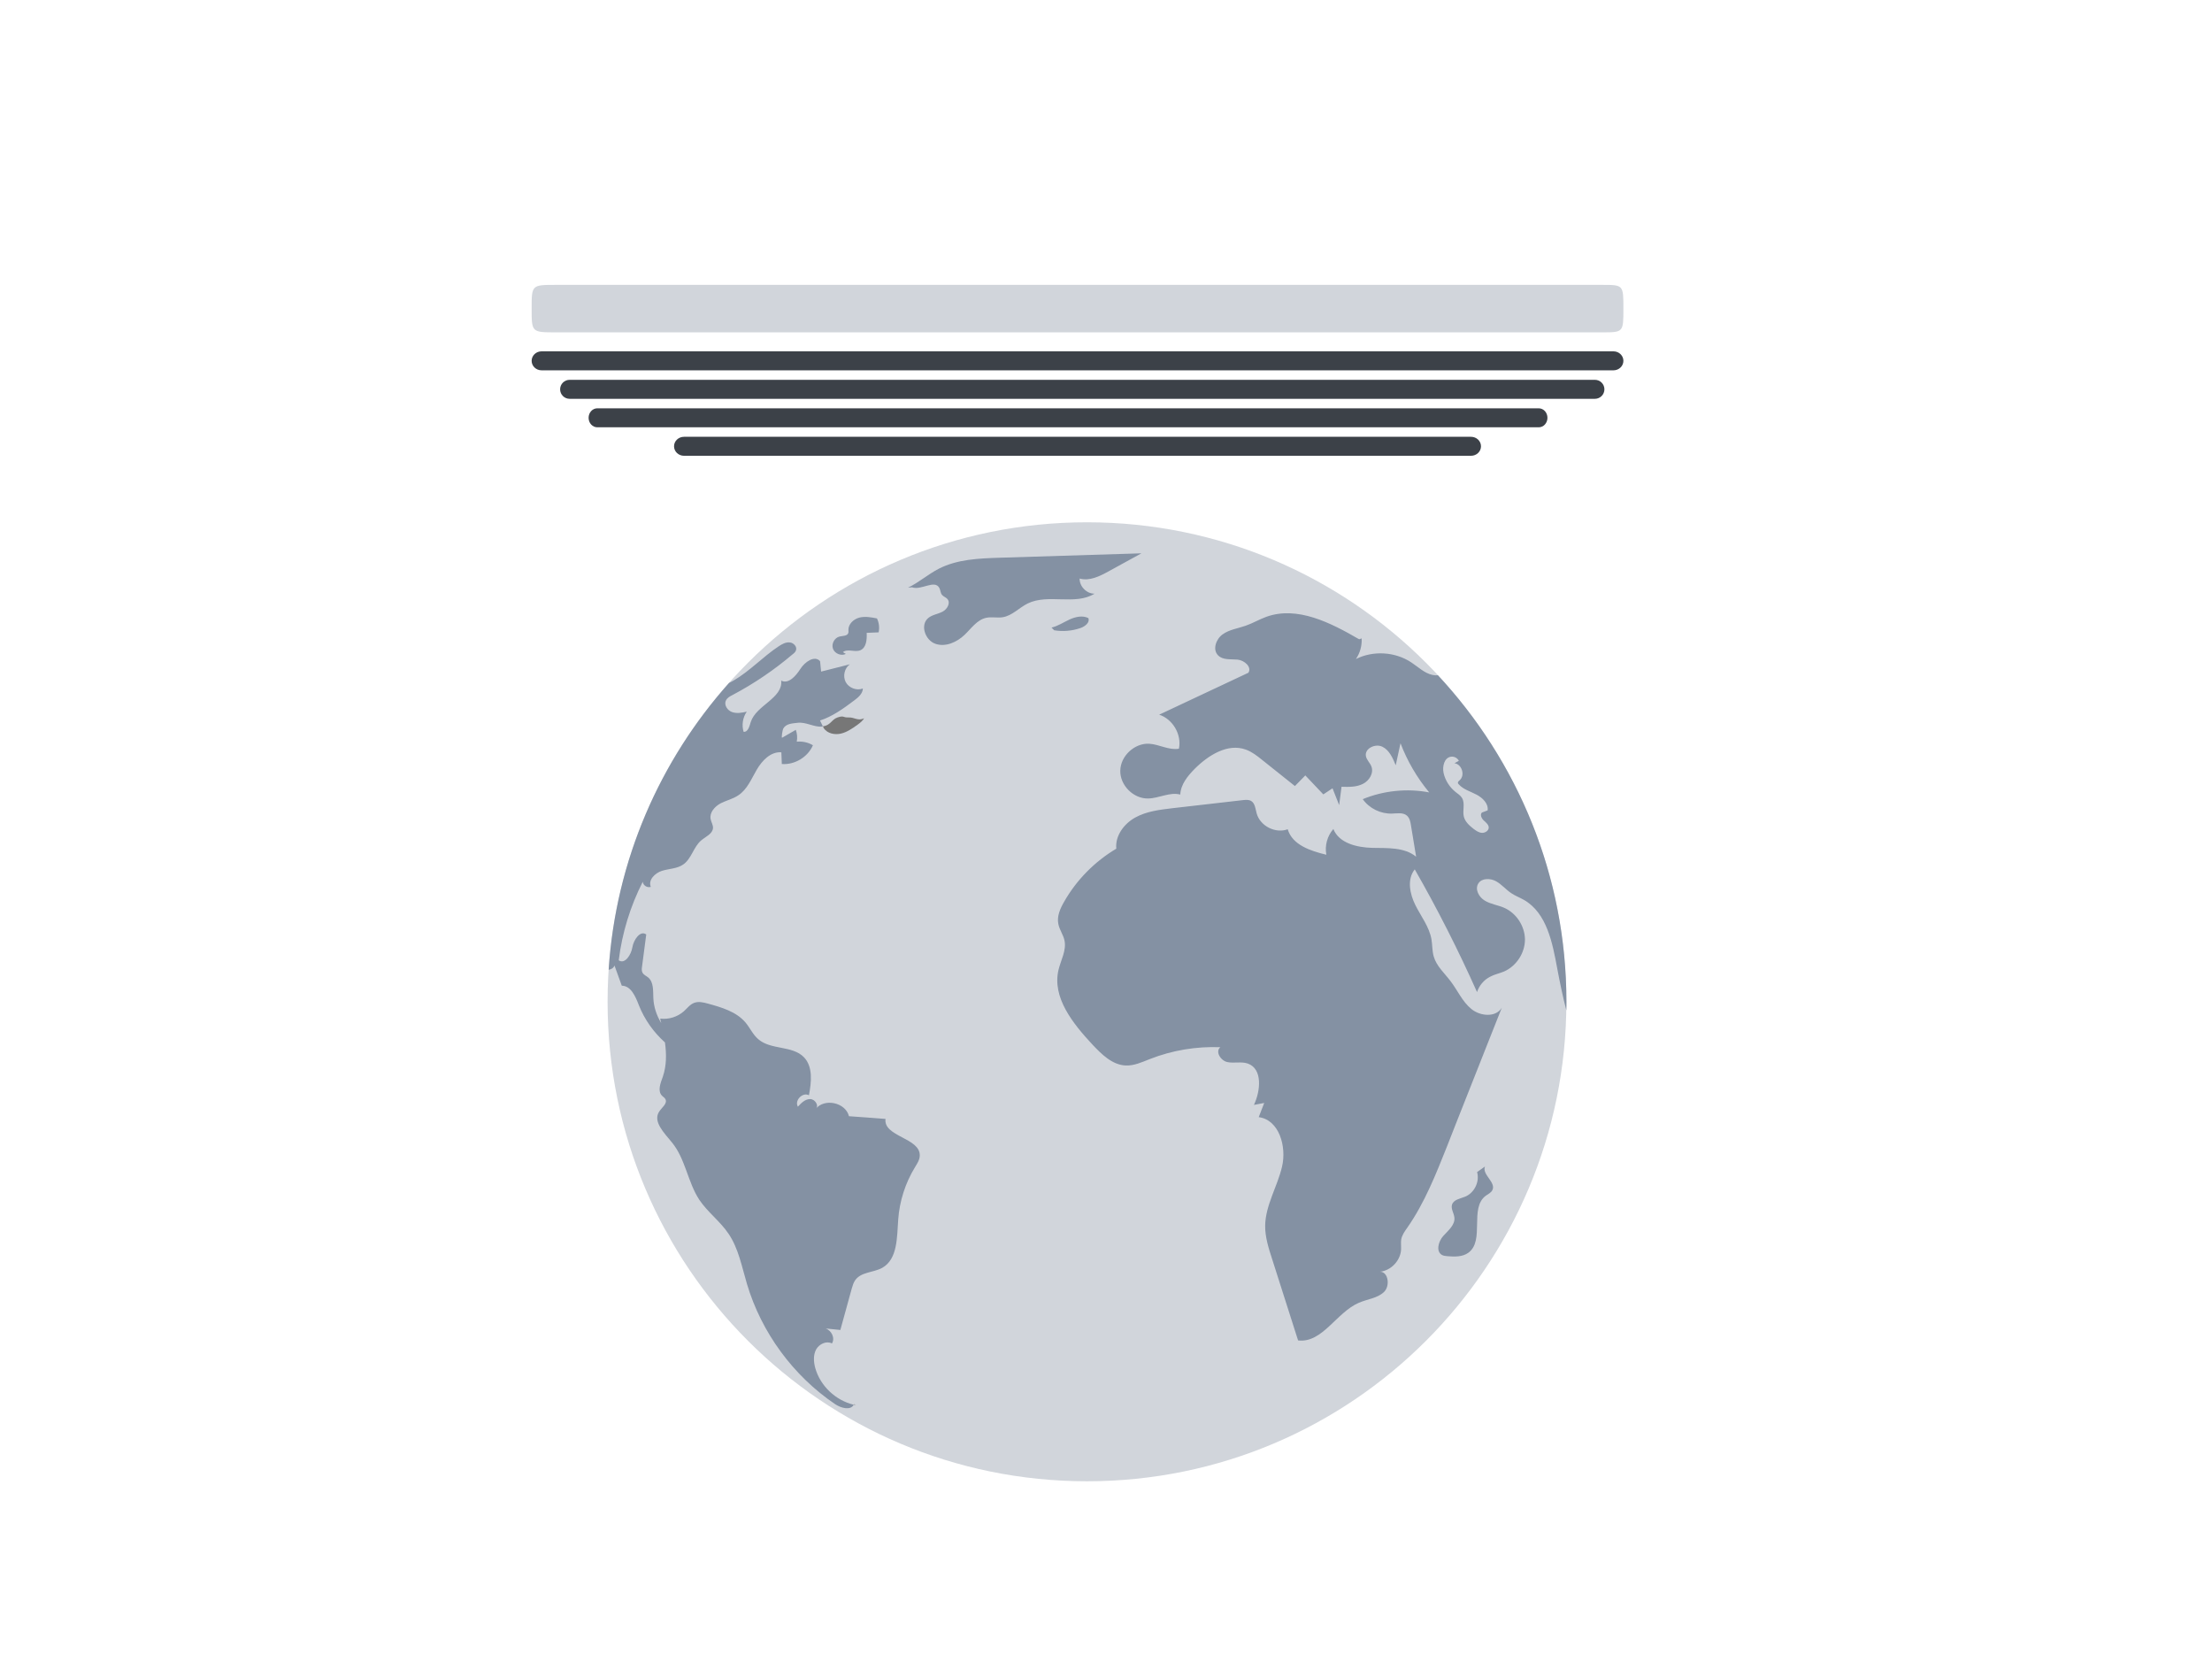 <svg width="233" height="175" viewBox="0 0 233 175" fill="none" xmlns="http://www.w3.org/2000/svg">
<g clip-path="url(#clip0_200_24)">
<path d="M114.497 155.997C142.385 155.997 164.993 133.389 164.993 105.5C164.993 77.612 142.385 55.004 114.497 55.004C86.608 55.004 64 77.612 64 105.5C64 133.389 86.608 155.997 114.497 155.997Z" fill="#D1D5DB"/>
<path d="M89.956 147.873C89.947 147.892 89.934 147.905 89.925 147.924C90.001 147.943 90.073 147.968 90.149 147.984L89.956 147.873ZM86.78 76.702L86.679 76.497C87.522 76.37 87.579 75.776 88.221 75.558C88.951 75.318 88.701 75.58 89.419 75.558C90.001 75.533 90.355 75.956 91.018 75.646C90.857 75.931 90.595 76.127 90.332 76.32C89.786 76.709 89.226 77.107 88.575 77.258C87.924 77.407 87.159 77.249 86.78 76.702Z" fill="#777777"/>
<path d="M96.882 121.712C96.869 122.157 96.607 122.546 96.379 122.922C95.365 124.578 94.748 126.497 94.612 128.441C94.476 130.303 94.558 132.597 92.937 133.514C92.011 134.029 90.709 133.938 90.092 134.807C89.9 135.069 89.808 135.401 89.716 135.711C89.318 137.162 88.916 138.612 88.518 140.063C88 140.017 87.483 139.964 86.966 139.905C87.573 140.098 87.993 140.92 87.63 141.482C87.048 141.176 86.284 141.539 85.961 142.124C85.654 142.706 85.699 143.414 85.87 144.055C86.397 145.952 88.019 147.481 89.928 147.937C89.596 148.566 88.581 148.291 87.962 147.87C83.54 144.88 80.202 140.325 78.679 135.208C78.141 133.403 77.797 131.485 76.744 129.933C75.866 128.621 74.538 127.66 73.659 126.349C72.427 124.465 72.196 122.021 70.767 120.299C69.968 119.316 68.732 118.108 69.44 117.056C69.724 116.623 70.331 116.212 70.091 115.754C70.012 115.605 69.851 115.513 69.724 115.387C69.244 114.872 69.576 114.063 69.816 113.399C70.214 112.245 70.214 111.012 70.043 109.78C68.842 108.705 67.894 107.371 67.3 105.873C66.946 104.959 66.475 103.818 65.495 103.806C65.242 103.098 64.98 102.39 64.727 101.682C64.635 101.935 64.386 102.093 64.111 102.127C64.869 90.556 69.535 80.056 76.795 71.92C76.956 71.85 77.114 71.759 77.275 71.667C78.998 70.662 80.37 69.154 82.035 68.057C82.377 67.83 82.766 67.612 83.189 67.656C83.6 67.691 83.989 68.111 83.84 68.5C83.783 68.661 83.647 68.787 83.508 68.889C81.552 70.553 79.42 71.999 77.149 73.2C76.877 73.336 76.589 73.497 76.466 73.772C76.235 74.24 76.624 74.822 77.117 74.992C77.607 75.163 78.157 75.062 78.66 74.948C78.236 75.552 78.11 76.364 78.328 77.072C78.796 77.116 78.944 76.478 79.083 76.032C79.652 74.262 82.475 73.541 82.291 71.677C83.056 72.075 83.834 71.183 84.302 70.453C84.769 69.71 85.809 68.98 86.382 69.632C86.413 69.995 86.457 70.362 86.492 70.728C87.497 70.475 88.515 70.213 89.52 69.96C88.948 70.362 88.755 71.218 89.084 71.835C89.416 72.451 90.238 72.761 90.889 72.508C90.879 73.045 90.399 73.456 89.963 73.775C88.856 74.61 87.668 75.466 86.378 75.877L86.675 76.493C86.644 76.506 86.609 76.519 86.574 76.519C85.752 76.598 84.883 76.007 84.005 76.121C83.467 76.19 82.807 76.19 82.497 76.737C82.453 76.806 82.26 77.764 82.396 77.685C82.876 77.41 83.353 77.135 83.824 76.863C83.97 77.252 84.005 77.685 83.926 78.109C84.507 78.052 85.114 78.175 85.629 78.485C85.092 79.73 83.711 80.565 82.352 80.46C82.339 80.049 82.317 79.638 82.304 79.228C81.185 79.136 80.272 80.097 79.712 81.058C79.143 82.028 78.71 83.138 77.772 83.754C77.203 84.143 76.504 84.291 75.888 84.61C75.284 84.942 74.725 85.571 74.851 86.245C74.908 86.564 75.113 86.861 75.104 87.193C75.069 87.809 74.352 88.097 73.871 88.495C73.049 89.181 72.844 90.439 71.965 91.043C71.327 91.488 70.48 91.479 69.737 91.706C68.994 91.934 68.251 92.677 68.552 93.397C68.185 93.524 67.739 93.249 67.704 92.86C66.393 95.442 65.527 98.252 65.173 101.132C65.824 101.587 66.484 100.547 66.611 99.76C66.747 98.973 67.433 97.943 68.071 98.41C67.923 99.542 67.774 100.661 67.629 101.792C67.594 102.01 67.572 102.238 67.676 102.431C67.802 102.671 68.074 102.772 68.283 102.943C68.865 103.445 68.785 104.337 68.82 105.102C68.855 106.037 69.165 106.951 69.655 107.75C69.607 107.589 69.576 107.431 69.541 107.27C70.432 107.384 71.358 107.096 72.032 106.502C72.386 106.183 72.683 105.772 73.128 105.611C73.587 105.44 74.089 105.563 74.557 105.69C76.008 106.088 77.55 106.534 78.521 107.675C79.011 108.256 79.32 108.989 79.905 109.467C81.229 110.586 83.47 110.093 84.681 111.338C85.651 112.343 85.471 113.965 85.209 115.346C84.545 114.982 83.657 115.896 84.046 116.547C84.4 116.158 84.811 115.747 85.326 115.747C85.85 115.735 86.309 116.455 85.92 116.787C86.834 115.621 89.071 116.101 89.425 117.552C90.706 117.644 91.995 117.732 93.275 117.837C93.029 119.714 96.961 119.825 96.882 121.712ZM89.097 68.867C88.604 69.11 87.924 68.835 87.741 68.317C87.554 67.798 87.905 67.157 88.442 67.033C88.781 66.954 89.251 66.992 89.356 66.66C89.387 66.559 89.368 66.448 89.368 66.344C89.356 65.718 89.915 65.2 90.519 65.042C91.123 64.887 91.761 65.007 92.374 65.127C92.593 65.584 92.655 66.099 92.551 66.594C92.131 66.613 91.711 66.629 91.29 66.648C91.328 67.346 91.259 68.225 90.611 68.484C90.029 68.715 89.27 68.285 88.787 68.677M95.643 61.891C96.79 61.341 97.76 60.475 98.892 59.893C100.839 58.894 103.112 58.806 105.299 58.736L120.233 58.272C119.08 58.904 117.926 59.539 116.769 60.171C115.827 60.69 114.756 61.221 113.722 60.927C113.7 61.758 114.456 62.529 115.29 62.523C113.245 63.787 110.407 62.494 108.248 63.556C107.344 64.002 106.614 64.843 105.618 65.001C105.043 65.093 104.445 64.938 103.873 65.064C102.916 65.273 102.312 66.18 101.604 66.856C100.788 67.637 99.59 68.171 98.525 67.798C97.46 67.425 96.904 65.842 97.757 65.102C98.178 64.739 98.778 64.678 99.274 64.422C99.771 64.17 100.163 63.49 99.79 63.076C99.628 62.896 99.363 62.826 99.214 62.633C99.053 62.425 99.069 62.128 98.936 61.9C98.43 61.012 97.024 62.207 96.066 61.85M110.761 66.091C111.434 65.936 112.019 65.538 112.648 65.247C113.277 64.957 114.026 64.786 114.642 65.093C114.825 65.551 114.298 65.968 113.833 66.132C112.938 66.446 111.978 66.53 111.042 66.376M151.462 71.114C151.271 71.137 151.077 71.125 150.89 71.079C150.033 70.896 149.382 70.235 148.649 69.755C146.958 68.636 144.651 68.49 142.824 69.404C143.257 68.775 143.475 67.997 143.427 67.232L143.165 67.324C140.172 65.589 136.663 63.787 133.398 64.954C132.643 65.228 131.96 65.639 131.195 65.902C130.383 66.186 129.482 66.303 128.787 66.806C128.079 67.308 127.702 68.418 128.309 69.021C128.824 69.537 129.646 69.398 130.367 69.467C131.075 69.537 131.887 70.242 131.499 70.848C128.369 72.312 125.231 73.788 122.102 75.264C123.54 75.732 124.491 77.363 124.181 78.848C123.129 79.032 122.114 78.393 121.052 78.324C119.51 78.245 118.037 79.604 118.005 81.146C117.961 82.689 119.377 84.114 120.919 84.092C122.073 84.079 123.205 83.384 124.324 83.678C124.368 82.625 125.088 81.734 125.828 80.982C127.266 79.54 129.321 78.238 131.242 78.946C131.871 79.174 132.409 79.597 132.934 80.018C134.087 80.931 135.241 81.854 136.398 82.78C136.764 82.404 137.128 82.025 137.495 81.661C138.124 82.325 138.753 82.986 139.391 83.659C139.71 83.441 140.042 83.236 140.361 83.017C140.589 83.612 140.829 84.193 141.06 84.787C141.152 84.136 141.231 83.498 141.31 82.856C142.065 82.878 142.865 82.9 143.547 82.559C144.233 82.227 144.736 81.405 144.448 80.697C144.3 80.321 143.946 80.024 143.876 79.623C143.728 78.823 144.869 78.276 145.611 78.64C146.342 78.994 146.708 79.828 147.018 80.593C147.189 79.816 147.347 79.051 147.521 78.273C148.238 80.153 149.26 81.902 150.545 83.45C148.203 83.005 145.735 83.261 143.544 84.162C144.243 85.145 145.441 85.726 146.642 85.679C147.179 85.666 147.773 85.543 148.184 85.884C148.494 86.147 148.573 86.57 148.63 86.959C148.813 88.056 148.997 89.14 149.167 90.224C147.931 89.209 146.152 89.323 144.54 89.291C142.928 89.247 141.044 88.802 140.45 87.306C139.811 88.027 139.527 89.054 139.71 90.015C138.041 89.617 136.123 88.979 135.642 87.332C134.34 87.812 132.719 86.981 132.365 85.644C132.238 85.176 132.203 84.604 131.792 84.354C131.543 84.206 131.22 84.228 130.923 84.263C128.445 84.55 125.977 84.825 123.511 85.113C122.165 85.274 120.771 85.435 119.582 86.096C118.394 86.747 117.449 88.027 117.585 89.377C115.312 90.727 113.384 92.68 112.082 94.978C111.671 95.686 111.317 96.498 111.478 97.298C111.592 97.914 112.003 98.439 112.129 99.046C112.347 100.086 111.753 101.091 111.503 102.118C110.795 105.042 113.014 107.795 115.072 110.007C116.042 111.035 117.164 112.153 118.58 112.21C119.459 112.245 120.294 111.856 121.115 111.534C123.467 110.608 126.027 110.184 128.55 110.285C127.977 110.731 128.572 111.701 129.283 111.85C129.991 111.999 130.756 111.768 131.442 112.008C133.006 112.567 132.791 114.862 132.083 116.36C132.437 116.291 132.804 116.221 133.167 116.155C132.976 116.654 132.782 117.153 132.586 117.65C134.732 117.922 135.544 120.744 135.045 122.856C134.555 124.97 133.3 126.911 133.265 129.083C133.256 130.271 133.619 131.425 133.986 132.553C134.903 135.42 135.816 138.287 136.733 141.163C139.293 141.47 140.763 138.214 143.14 137.196C144.031 136.808 145.08 136.729 145.779 136.065C146.452 135.426 146.234 133.928 145.368 133.928C146.544 133.802 147.549 132.727 147.584 131.539C147.596 131.207 147.549 130.875 147.593 130.546C147.672 130.078 147.969 129.667 148.254 129.266C150.068 126.661 151.244 123.678 152.42 120.732C152.726 119.942 153.036 119.167 153.343 118.377C154.506 115.441 155.66 112.517 156.823 109.581C157.278 108.427 157.736 107.286 158.191 106.129C157.562 107.169 155.919 107.033 154.98 106.255C154.032 105.481 153.539 104.302 152.796 103.332C152.167 102.497 151.32 101.758 151.023 100.74C150.852 100.158 150.884 99.529 150.782 98.922C150.552 97.608 149.686 96.514 149.091 95.325C148.497 94.137 148.187 92.598 149.022 91.555C151.424 95.746 153.608 100.06 155.584 104.482C155.802 103.796 156.304 103.202 156.943 102.87C157.411 102.617 157.935 102.516 158.428 102.311C159.731 101.739 160.631 100.357 160.631 98.941C160.619 97.525 159.718 96.144 158.403 95.585C157.752 95.31 157.009 95.221 156.393 94.842C155.776 94.478 155.331 93.644 155.72 93.037C156.083 92.465 156.965 92.478 157.569 92.797C158.176 93.129 158.621 93.688 159.19 94.064C159.601 94.339 160.081 94.519 160.527 94.772C162.939 96.154 163.533 99.295 164.039 102.036C164.314 103.509 164.623 104.972 164.99 106.41C165.003 106.101 165 105.781 165 105.475C164.987 92.193 159.851 80.122 151.462 71.114ZM156.086 87.708C155.754 87.686 155.448 87.468 155.182 87.262C154.749 86.921 154.313 86.519 154.187 85.982C154.038 85.344 154.345 84.61 154.003 84.041C153.842 83.766 153.558 83.596 153.317 83.403C152.688 82.9 152.23 82.18 152.059 81.405C151.911 80.719 152.126 79.806 152.824 79.692C153.156 79.635 153.52 79.819 153.668 80.125L153.2 80.378C153.987 80.47 154.354 81.658 153.75 82.17C153.671 82.249 153.567 82.319 153.567 82.433C153.567 82.502 153.611 82.569 153.671 82.616C154.161 83.153 154.895 83.346 155.533 83.687C156.172 84.019 156.801 84.636 156.699 85.344C156.494 85.423 156.301 85.492 156.096 85.571C155.878 85.789 156.051 86.178 156.279 86.393C156.507 86.608 156.804 86.826 156.816 87.145C156.816 87.49 156.428 87.73 156.086 87.708ZM156.415 122.85L155.59 123.434C155.878 124.446 155.302 125.631 154.326 126.026C153.81 126.235 153.125 126.326 152.951 126.854C152.805 127.303 153.153 127.758 153.2 128.226C153.276 129.004 152.549 129.585 152.025 130.164C151.5 130.742 151.222 131.829 151.92 132.177C152.082 132.259 152.268 132.275 152.448 132.291C153.207 132.357 154.038 132.379 154.658 131.937C156.434 130.669 154.746 127.23 156.5 125.928C156.75 125.745 157.063 125.612 157.199 125.334C157.613 124.515 156.086 123.703 156.415 122.85Z" fill="#718095" fill-opacity="0.8"/>
</g>
<path d="M169.955 37H57.045C56.468 37 56 37.448 56 38C56 38.552 56.468 39 57.045 39H169.955C170.532 39 171 38.552 171 38C171 37.448 170.532 37 169.955 37Z" fill="#3C4148"/>
<path d="M168 40H60C59.448 40 59 40.448 59 41C59 41.552 59.448 42 60 42H168C168.552 42 169 41.552 169 41C169 40.448 168.552 40 168 40Z" fill="#3C4148"/>
<path d="M162.082 43H62.918C62.411 43 62 43.448 62 44C62 44.552 62.411 45 62.918 45H162.082C162.589 45 163 44.552 163 44C163 43.448 162.589 43 162.082 43Z" fill="#3C4148"/>
<path d="M154.951 46H72.049C71.47 46 71 46.448 71 47C71 47.552 71.47 48 72.049 48H154.951C155.53 48 156 47.552 156 47C156 46.448 155.53 46 154.951 46Z" fill="#3C4148"/>
<path d="M168.737 30H58.591C56 30 56 30 56 32.5C56 35 56 35 58.591 35H168.737C171 35 171 35 171 32.5C171 30 171 30 168.737 30Z" fill="#D1D5DB"/>
<defs>
<clipPath id="clip0_200_24">
<rect width="101" height="101" fill="white" transform="translate(64 55)"/>
</clipPath>
</defs>
</svg>
